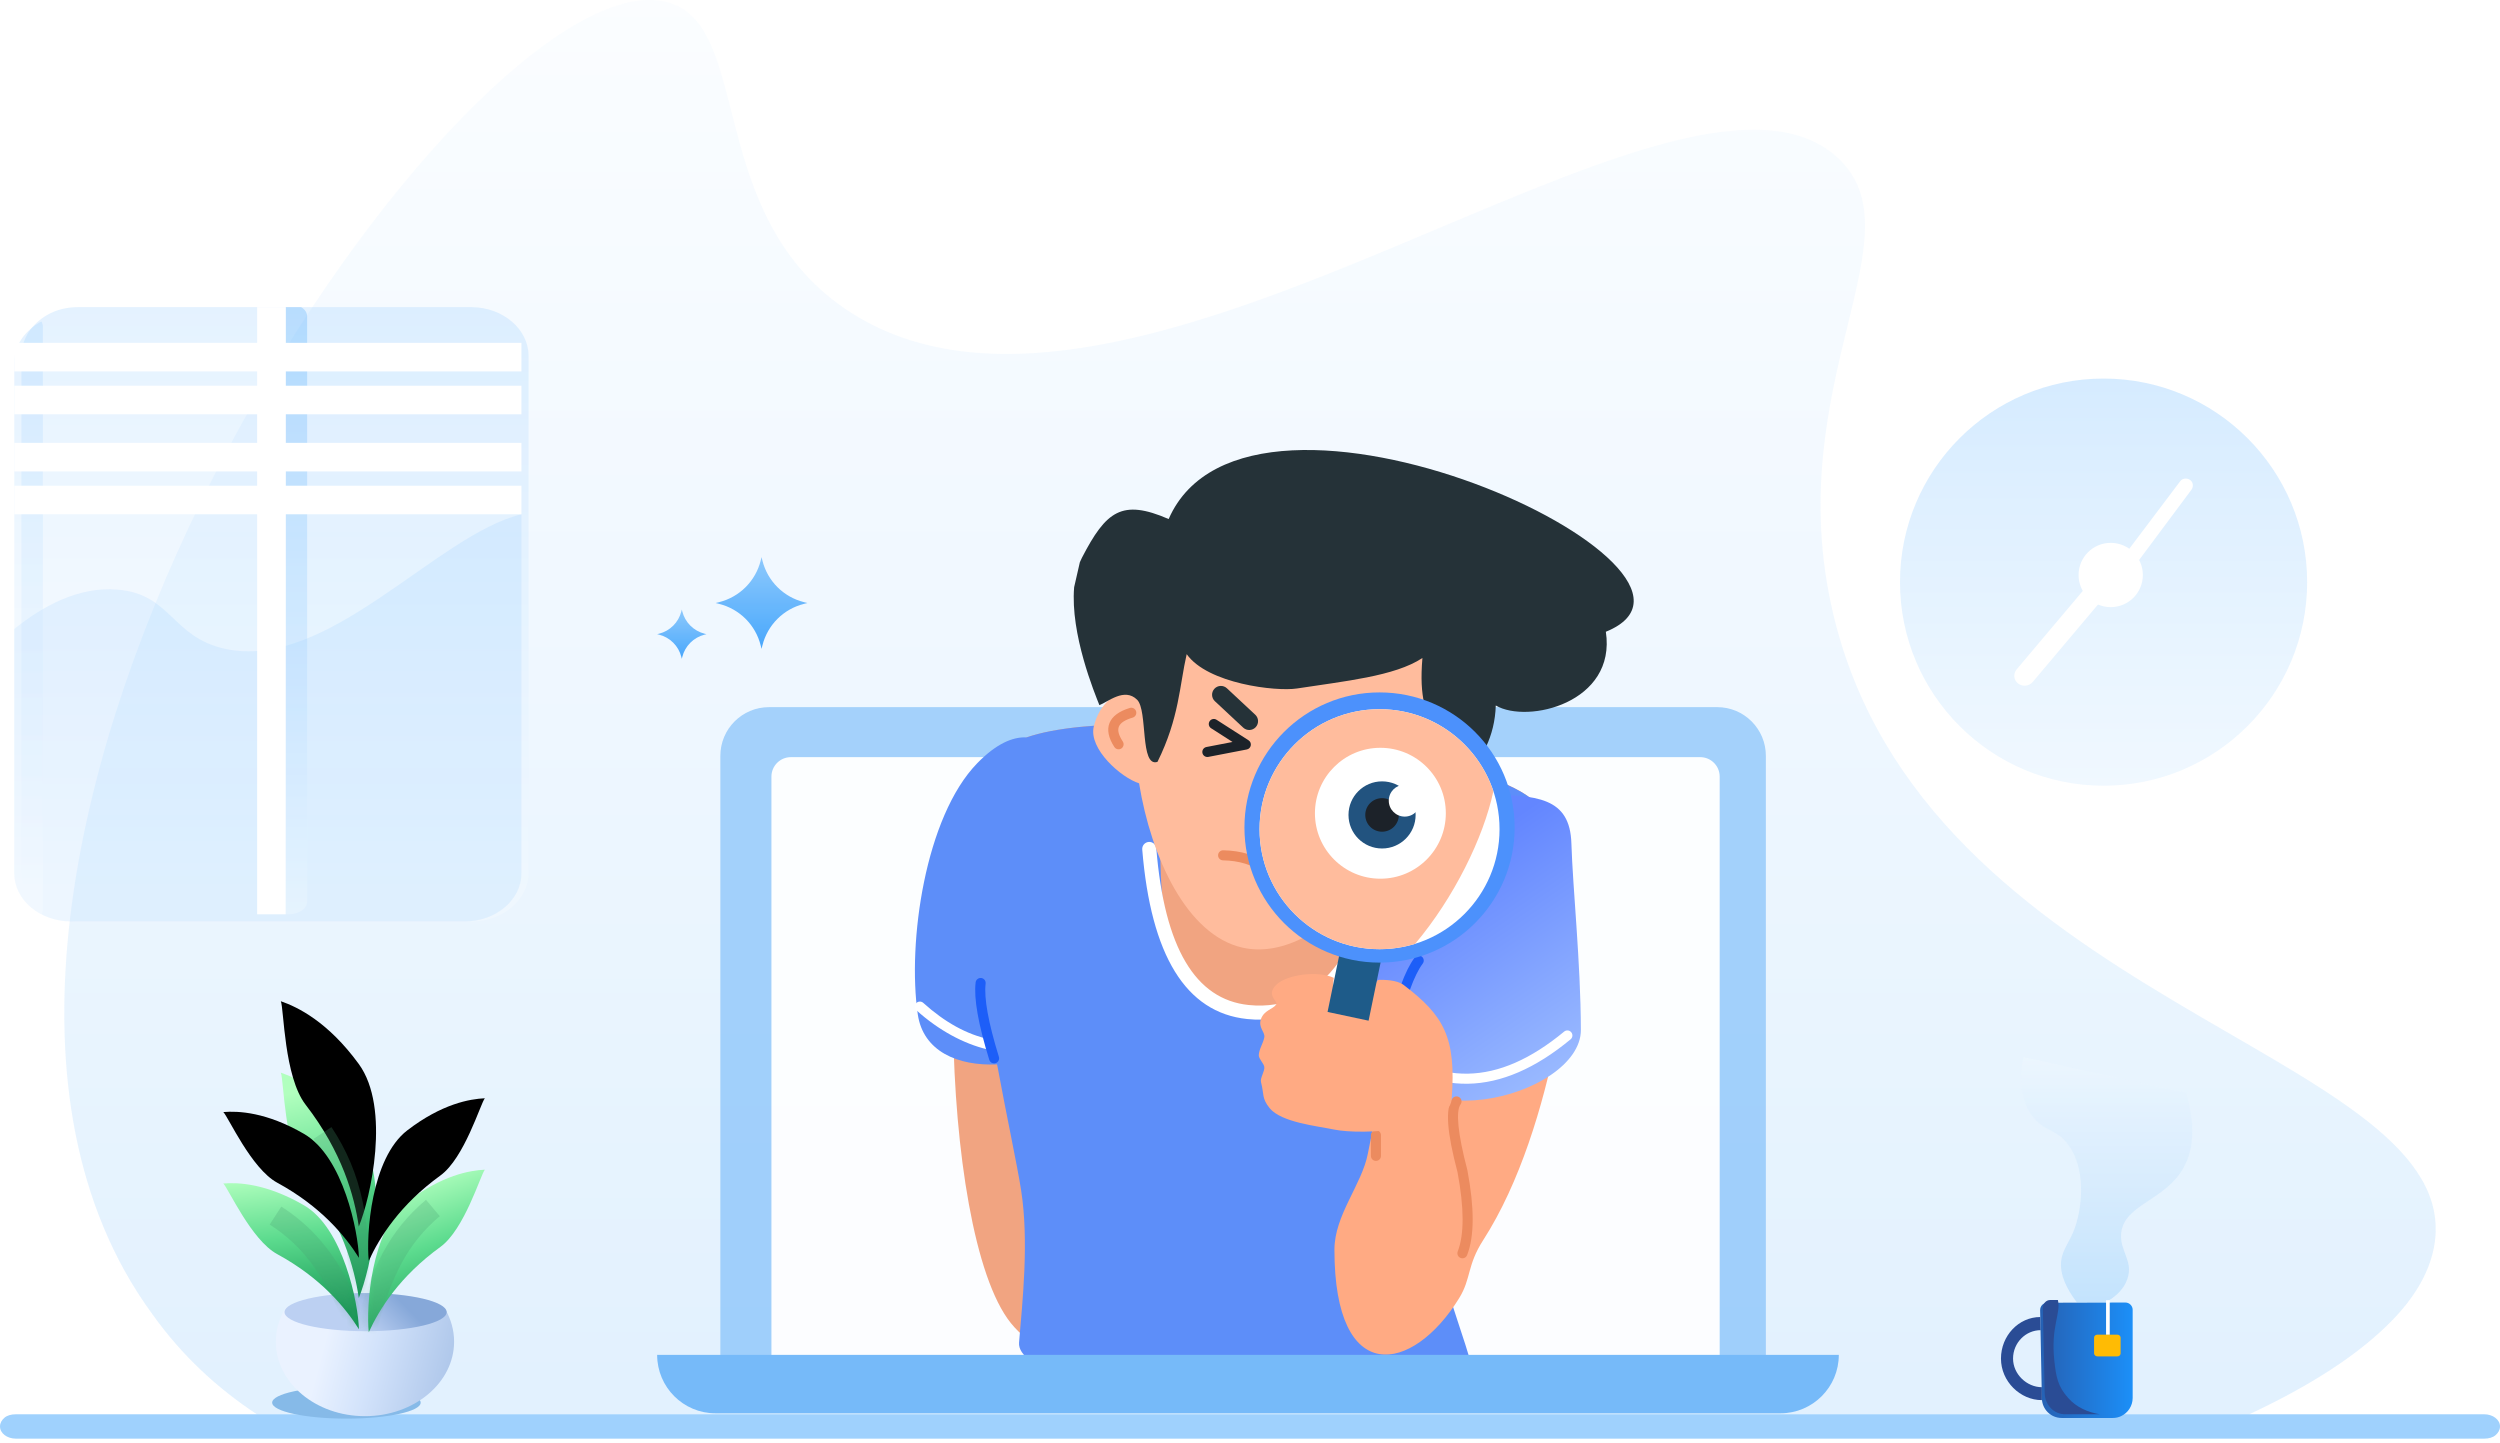 <?xml version="1.0" encoding="UTF-8"?>
<svg width="350px" height="202px" viewBox="0 0 350 202" version="1.1" xmlns="http://www.w3.org/2000/svg" xmlns:xlink="http://www.w3.org/1999/xlink">
    <title>9314CE68-815B-405B-8A75-F817F1E7932A</title>
    <defs>
        <linearGradient x1="50.033%" y1="219.648%" x2="50.033%" y2="-50.893%" id="linearGradient-1">
            <stop stop-color="#FFFFFF" offset="0%"></stop>
            <stop stop-color="#FAFCFF" offset="10.62%"></stop>
            <stop stop-color="#EAF5FF" offset="23.85%"></stop>
            <stop stop-color="#D1E9FE" offset="38.48%"></stop>
            <stop stop-color="#ADD8FE" offset="54.11%"></stop>
            <stop stop-color="#80C2FD" offset="70.55%"></stop>
            <stop stop-color="#49A7FC" offset="87.39%"></stop>
            <stop stop-color="#1B91FB" offset="100%"></stop>
        </linearGradient>
        <linearGradient x1="50.004%" y1="-13.241%" x2="50.004%" y2="143.882%" id="linearGradient-2">
            <stop stop-color="#FFFFFF" offset="0%"></stop>
            <stop stop-color="#A1D2FD" offset="42.31%"></stop>
            <stop stop-color="#1B91FB" offset="100%"></stop>
        </linearGradient>
        <linearGradient x1="103.977%" y1="49.953%" x2="-43.311%" y2="49.953%" id="linearGradient-3">
            <stop stop-color="#1B91FB" offset="0%"></stop>
            <stop stop-color="#2A4C95" offset="100%"></stop>
        </linearGradient>
        <linearGradient x1="50.094%" y1="-6.21%" x2="50.094%" y2="159.025%" id="linearGradient-4">
            <stop stop-color="#FFFFFF" offset="0%"></stop>
            <stop stop-color="#A1D2FD" offset="42.31%"></stop>
            <stop stop-color="#1B91FB" offset="100%"></stop>
        </linearGradient>
        <linearGradient x1="49.964%" y1="96.054%" x2="49.964%" y2="-111.348%" id="linearGradient-5">
            <stop stop-color="#FFFFFF" offset="0%"></stop>
            <stop stop-color="#D4EAFE" offset="15.73%"></stop>
            <stop stop-color="#85C4FD" offset="46.28%"></stop>
            <stop stop-color="#4CA9FC" offset="71.5%"></stop>
            <stop stop-color="#2897FB" offset="90.07%"></stop>
            <stop stop-color="#1B91FB" offset="100%"></stop>
        </linearGradient>
        <linearGradient x1="50.5%" y1="96.054%" x2="50.5%" y2="-111.345%" id="linearGradient-6">
            <stop stop-color="#FFFFFF" offset="0%"></stop>
            <stop stop-color="#D4EAFE" offset="15.73%"></stop>
            <stop stop-color="#85C4FD" offset="46.28%"></stop>
            <stop stop-color="#4CA9FC" offset="71.5%"></stop>
            <stop stop-color="#2897FB" offset="90.07%"></stop>
            <stop stop-color="#1B91FB" offset="100%"></stop>
        </linearGradient>
        <linearGradient x1="50.177%" y1="100.027%" x2="50.177%" y2="-0.008%" id="linearGradient-7">
            <stop stop-color="#FFFFFF" offset="0%"></stop>
            <stop stop-color="#D4EAFE" offset="15.73%"></stop>
            <stop stop-color="#85C4FD" offset="46.28%"></stop>
            <stop stop-color="#4CA9FC" offset="71.5%"></stop>
            <stop stop-color="#2897FB" offset="90.07%"></stop>
            <stop stop-color="#1B91FB" offset="100%"></stop>
        </linearGradient>
        <linearGradient x1="50.004%" y1="-170.357%" x2="50.004%" y2="143.882%" id="linearGradient-8">
            <stop stop-color="#FFFFFF" offset="0%"></stop>
            <stop stop-color="#A1D2FD" offset="42.31%"></stop>
            <stop stop-color="#1B91FB" offset="100%"></stop>
        </linearGradient>
        <linearGradient x1="50.004%" y1="-170.357%" x2="50.004%" y2="143.882%" id="linearGradient-9">
            <stop stop-color="#FFFFFF" offset="0%"></stop>
            <stop stop-color="#A1D2FD" offset="42.31%"></stop>
            <stop stop-color="#1B91FB" offset="100%"></stop>
        </linearGradient>
        <linearGradient x1="100%" y1="69.225%" x2="23.229%" y2="56.828%" id="linearGradient-10">
            <stop stop-color="#ACC5E9" offset="0%"></stop>
            <stop stop-color="#D3E3FB" offset="62.747%"></stop>
            <stop stop-color="#EAF2FF" offset="100%"></stop>
        </linearGradient>
        <path d="M23.902,0.581 C24.684,1.944 25.123,3.472 25.123,5.085 C25.123,10.844 19.537,15.513 12.648,15.513 C5.758,15.513 0.173,10.844 0.173,5.085 C0.173,3.378 0.664,1.767 1.534,0.345 C7.06,1.215 18.059,1.159 23.902,0.581 Z" id="path-11"></path>
        <linearGradient x1="77.599%" y1="47.043%" x2="40.27%" y2="55.695%" id="linearGradient-13">
            <stop stop-color="#86A8D9" offset="0%"></stop>
            <stop stop-color="#BCD0F2" offset="100%"></stop>
        </linearGradient>
        <path d="M11.695,0.172 C17.963,0.172 23.043,1.369 23.043,2.844 C23.043,4.32 17.963,5.516 11.695,5.516 C5.427,5.516 0.346,4.32 0.346,2.844 C0.346,1.369 5.427,0.172 11.695,0.172 Z" id="path-14"></path>
        <linearGradient x1="46.187%" y1="5.042%" x2="56.917%" y2="100%" id="linearGradient-16">
            <stop stop-color="#B1FFBE" offset="0%"></stop>
            <stop stop-color="#5CDB8E" offset="44.421%"></stop>
            <stop stop-color="#149654" offset="100%"></stop>
        </linearGradient>
        <path d="M11.089,31.716 C10.469,27.449 8.764,21.288 3.638,14.651 C0.619,10.742 0.609,1.222 0.173,0.172 C2.542,0.983 6.798,3.072 11.089,8.963 C15.586,15.139 12.733,27.733 11.089,31.716 Z" id="path-17"></path>
        <filter x="-100.4%" y="-49.4%" width="287.5%" height="198.2%" filterUnits="objectBoundingBox" id="filter-19">
            <feGaussianBlur stdDeviation="11" in="SourceAlpha" result="shadowBlurInner1"></feGaussianBlur>
            <feOffset dx="0" dy="-10" in="shadowBlurInner1" result="shadowOffsetInner1"></feOffset>
            <feComposite in="shadowOffsetInner1" in2="SourceAlpha" operator="arithmetic" k2="-1" k3="1" result="shadowInnerInner1"></feComposite>
            <feColorMatrix values="0 0 0 0 0.221   0 0 0 0 0.779   0 0 0 0 0.61  0 0 0 1 0" type="matrix" in="shadowInnerInner1"></feColorMatrix>
        </filter>
        <linearGradient x1="74.791%" y1="-9.302%" x2="84.984%" y2="88.816%" id="linearGradient-20">
            <stop stop-color="#B1FFBE" offset="0%"></stop>
            <stop stop-color="#5CDB8E" offset="44.421%"></stop>
            <stop stop-color="#149654" offset="100%"></stop>
        </linearGradient>
        <path d="M19.251,20.755 C17.336,17.708 13.953,13.579 7.8,10.231 C4.175,8.259 0.951,1.002 0.263,0.348 C2.345,0.174 6.298,0.345 11.563,3.403 C17.081,6.609 19.16,17.167 19.251,20.755 Z" id="path-21"></path>
        <filter x="-80.4%" y="-74.7%" width="260.4%" height="249.4%" filterUnits="objectBoundingBox" id="filter-23">
            <feGaussianBlur stdDeviation="11" in="SourceAlpha" result="shadowBlurInner1"></feGaussianBlur>
            <feOffset dx="0" dy="-10" in="shadowBlurInner1" result="shadowOffsetInner1"></feOffset>
            <feComposite in="shadowOffsetInner1" in2="SourceAlpha" operator="arithmetic" k2="-1" k3="1" result="shadowInnerInner1"></feComposite>
            <feColorMatrix values="0 0 0 0 0.221   0 0 0 0 0.779   0 0 0 0 0.61  0 0 0 1 0" type="matrix" in="shadowInnerInner1"></feColorMatrix>
        </filter>
        <linearGradient x1="41.433%" y1="5.042%" x2="65.541%" y2="100%" id="linearGradient-24">
            <stop stop-color="#B1FFBE" offset="0%"></stop>
            <stop stop-color="#5CDB8E" offset="44.421%"></stop>
            <stop stop-color="#149654" offset="100%"></stop>
        </linearGradient>
        <path d="M0.701,23.068 C2.211,19.789 5.042,15.244 10.734,11.121 C14.088,8.692 16.353,1.052 16.952,0.312 C14.856,0.406 10.94,1.084 6.096,4.805 C1.017,8.705 0.324,19.485 0.701,23.068 Z" id="path-25"></path>
        <filter x="-89.7%" y="-67.4%" width="281.8%" height="235.3%" filterUnits="objectBoundingBox" id="filter-27">
            <feGaussianBlur stdDeviation="11" in="SourceAlpha" result="shadowBlurInner1"></feGaussianBlur>
            <feOffset dx="0" dy="-10" in="shadowBlurInner1" result="shadowOffsetInner1"></feOffset>
            <feComposite in="shadowOffsetInner1" in2="SourceAlpha" operator="arithmetic" k2="-1" k3="1" result="shadowInnerInner1"></feComposite>
            <feColorMatrix values="0 0 0 0 0.221   0 0 0 0 0.779   0 0 0 0 0.61  0 0 0 1 0" type="matrix" in="shadowInnerInner1"></feColorMatrix>
        </filter>
        <linearGradient x1="115.419%" y1="72.329%" x2="84.184%" y2="0%" id="linearGradient-28">
            <stop stop-color="#9CBCFF" offset="0%"></stop>
            <stop stop-color="#6386FF" offset="100%"></stop>
        </linearGradient>
    </defs>
    <g id="Assigned-&amp;-Unassigned-Candidates" stroke="none" stroke-width="1" fill="none" fill-rule="evenodd">
        <g id="4.5_Assigned_No-Results" transform="translate(-545, -314)">
            <g id="Group-26" transform="translate(545, 314)">
                <g id="Group-3-Copy">
                    <g id="Clock_5_" transform="translate(266, 53)">
                        <circle id="Oval" fill="url(#linearGradient-1)" opacity="0.26" cx="28.5" cy="28.5" r="28.5"></circle>
                        <path d="M16.54,42.695 L16.54,42.695 C17.147,43.16 18.024,43.093 18.563,42.496 L29.69,29.295 C30.162,28.698 30.095,27.835 29.488,27.305 L29.488,27.305 C28.881,26.84 28.004,26.907 27.465,27.504 L16.338,40.705 C15.798,41.368 15.933,42.231 16.54,42.695 Z" id="Path" fill="#FFFFFF"></path>
                        <path d="M30.429,27.806 L30.429,27.806 C30.871,28.117 31.504,28.054 31.82,27.619 L40.802,15.562 C41.119,15.127 41.055,14.505 40.613,14.194 L40.613,14.194 C40.17,13.883 39.537,13.946 39.221,14.381 L30.176,26.376 C29.859,26.873 29.986,27.433 30.429,27.806 Z" id="Path" fill="#FFFFFF"></path>
                        <circle id="Oval" fill="#FFFFFF" cx="29.5" cy="27.5" r="4.5"></circle>
                    </g>
                    <path d="M340.97,172.966 C340.645,177.66 337.939,182.246 333.123,186.562 C328.685,190.609 322.515,194.439 314.885,198 L35.956,198 C30.328,194.277 25.457,189.745 21.398,184.08 C19.937,182.084 18.584,179.98 17.393,177.822 C-17.351,114.806 65.234,-5.723 92.997,0.211 C105.769,2.909 98.193,30.425 119.191,43.805 C158.86,69.054 234.789,1.776 257.194,22.008 C269.154,32.852 249.13,53.732 256.599,85.726 C269.262,140.109 342.702,147.123 340.97,172.966 Z" id="Path" fill="url(#linearGradient-2)" opacity="0.18"></path>
                    <path d="M350,199.704 C350,200.184 349.749,200.61 349.372,200.929 C348.995,201.249 348.43,201.409 347.802,201.409 L2.198,201.409 C1.005,201.409 0,200.663 0,199.704 C0,199.225 0.251,198.799 0.628,198.479 C1.005,198.16 1.57,198 2.198,198 L347.802,198 C348.995,198 350,198.746 350,199.704 Z" id="Path" fill="#1B91FB" opacity="0.42"></path>
                    <g id="Tea_Cup" transform="translate(280, 148)" fill-rule="nonzero">
                        <g id="Group">
                            <g transform="translate(0, 34.299)" id="Path">
                                <path d="M5.645,2.085 C2.618,2.085 0.136,4.692 0.136,7.903 C0.136,11.113 2.836,13.72 5.864,13.72 L5.864,11.909 C3.764,11.909 1.827,10.098 1.827,7.903 C1.827,5.68 3.6,3.924 5.7,3.924 L5.645,2.085 Z" fill="#2A4C95"></path>
                                <path d="M5.618,1.125 L5.864,13.473 C5.891,15.009 7.118,16.217 8.645,16.217 L15.791,16.217 C16.2,16.217 16.582,16.134 16.936,15.97 L16.936,15.97 C17.891,15.531 18.573,14.543 18.573,13.418 L18.573,1.07 C18.573,0.521 18.109,0.055 17.564,0.055 L7.664,0.082 L6.627,0.082 C6.055,0.082 5.618,0.549 5.618,1.125 Z" fill="url(#linearGradient-3)"></path>
                            </g>
                            <path d="M3.273,0 C2.809,2.415 2.673,5.625 4.418,8.122 C6.109,10.537 7.882,9.933 9.6,12.32 C11.945,15.558 11.618,20.634 10.473,23.927 C9.736,26.04 8.482,27.11 8.536,29.196 C8.591,31.308 9.955,33.257 10.8,34.382 L14.673,34.382 C15.764,33.805 17.264,32.763 17.836,31.034 C18.709,28.51 16.718,27.138 16.964,24.641 C17.4,20.552 23.182,20.141 25.773,15.339 C26.755,13.5 27.627,10.345 26.073,5.021 L3.273,0 Z" id="Path" fill="url(#linearGradient-4)" opacity="0.27"></path>
                        </g>
                        <path d="M6,35.132 L6.253,47.02 C6.281,48.689 7.544,50 9.116,50 L14,50 C12.344,49.732 10.716,49.046 9.565,47.735 C8.077,46.096 7.853,44.772 7.6,42.447 C7.095,37.679 8.554,35.907 8.105,34 L7.039,34 C6.449,34 6,34.507 6,35.132 Z" id="Path" fill="#2A4C95"></path>
                        <g id="Group" transform="translate(13, 34)">
                            <polygon id="Rectangle" fill="#FFFFFF" transform="translate(2.106, 2.461) rotate(-180) translate(-2.106, -2.461) " points="1.848 0.034 2.363 0.034 2.363 4.888 1.848 4.888"></polygon>
                            <path d="M0.629,7.893 L3.429,7.893 C3.686,7.893 3.886,7.707 3.886,7.467 L3.886,5.28 C3.886,5.04 3.686,4.853 3.429,4.853 L0.629,4.853 C0.371,4.853 0.171,5.04 0.171,5.28 L0.171,7.467 C0.171,7.68 0.371,7.893 0.629,7.893 Z" id="Path" fill="#FFBB04"></path>
                        </g>
                    </g>
                    <g id="Group-11" transform="translate(100, 99)">
                        <path d="M7.658,0 L140.413,0 C144.173,0 147.221,3.053 147.221,6.818 L147.221,90.682 C147.221,94.447 144.173,97.5 140.413,97.5 L7.658,97.5 C3.898,97.5 0.85,94.447 0.85,90.682 L0.85,6.818 C0.85,3.053 3.898,0 7.658,0 Z" id="Shape" fill="#76BAF9" fill-rule="nonzero" opacity="0.618"></path>
                        <path d="M10.723,7 L138.031,7 C139.535,7 140.755,8.221 140.755,9.727 L140.755,90.864 L8,90.864 L8,9.727 C8,8.221 9.219,7 10.723,7 Z" id="Shape" fill="#FFFFFF" opacity="0.966"></path>
                        <path d="M47.144,90.682 L96.842,90.682 C96.842,92.565 95.318,94.091 93.438,94.091 L50.548,94.091 C48.668,94.091 47.144,92.565 47.144,90.682 Z" id="Shape" fill="#8AC9F9" fill-rule="nonzero"></path>
                    </g>
                    <g id="Window_6_" transform="translate(2, 43)">
                        <path d="M72,6.827 L72,79.173 C72,82.918 68.429,86 64.059,86 L8.894,86 C7.296,86 5.84,85.621 4.618,84.91 C2.457,83.677 1,81.591 1,79.173 L1,6.827 C1,4.456 2.457,2.323 4.618,1.09 C5.84,0.379 7.343,0 8.894,0 L64.059,0 C68.429,0.047 72,3.082 72,6.827 Z" id="Path" fill="url(#linearGradient-5)" opacity="0.22"></path>
                        <path d="M71,29 L71,79.278 C71,82.966 67.431,86 63.064,86 L7.936,86 C3.569,86 0,82.966 0,79.278 L0,45.059 C4.038,41.791 9.11,39.084 14.463,39.55 C21.929,40.157 22.023,46.133 29.396,47.813 C43.858,51.081 59.12,31.848 71,29 Z" id="Path" fill="#1B91FB" opacity="0.08"></path>
                        <path d="M4,2.751 L4,84.296 C4,84.531 3.951,84.765 3.802,85 C1.531,83.779 0,81.714 0,79.32 L0,7.68 C0,5.333 1.531,3.221 3.802,2 C3.951,2.282 4,2.516 4,2.751 Z" id="Path" fill="url(#linearGradient-6)" opacity="0.22"></path>
                        <path d="M41,1.32 L41,83.209 C41,84.199 39.868,85 38.453,85 L38,85 L38,0 L40.151,0 C40.717,0.33 41,0.801 41,1.32 Z" id="Path" fill="url(#linearGradient-7)" opacity="0.22"></path>
                        <rect id="Rectangle" fill="#FFFFFF" x="0" y="25" width="71" height="4"></rect>
                        <rect id="Rectangle" fill="#FFFFFF" x="0" y="19" width="71" height="4"></rect>
                        <rect id="Rectangle" fill="#FFFFFF" x="0" y="11" width="71" height="4"></rect>
                        <rect id="Rectangle" fill="#FFFFFF" x="0" y="5" width="71" height="4"></rect>
                        <rect id="Rectangle" fill="#FFFFFF" x="34" y="0" width="4" height="85"></rect>
                    </g>
                    <g id="Group-31" transform="translate(92, 78)" opacity="0.929">
                        <path d="M20.55,6.298 C17.689,5.582 15.455,3.348 14.739,0.487 L14.616,3.10862447e-14 L14.494,0.487 C13.777,3.348 11.543,5.582 8.683,6.298 L8.195,6.422 L8.683,6.544 C11.543,7.26 13.777,9.494 14.494,12.354 L14.616,12.843 L14.739,12.354 C15.456,9.494 17.689,7.26 20.55,6.544 L21.038,6.422 L20.55,6.298 Z" id="Path" fill="url(#linearGradient-8)"></path>
                        <path d="M6.644,10.718 C5.106,10.332 3.904,9.131 3.519,7.593 L3.453,7.331 L3.387,7.593 C3.002,9.131 1.801,10.333 0.262,10.718 L-3.46389584e-14,10.784 L0.262,10.849 C1.801,11.235 3.002,12.436 3.387,13.974 L3.453,14.237 L3.519,13.974 C3.905,12.436 5.106,11.235 6.644,10.849 L6.907,10.784 L6.644,10.718 Z" id="Path" fill="url(#linearGradient-9)"></path>
                    </g>
                    <g id="plant" transform="translate(31, 150)">
                        <g id="Pot" transform="translate(6.93, 30.854)">
                            <path d="M10.569,13.272 C16.31,13.272 20.964,14.276 20.964,15.513 C20.964,16.751 16.31,17.754 10.569,17.754 C4.828,17.754 0.173,16.751 0.173,15.513 C0.173,14.276 4.828,13.272 10.569,13.272 Z" id="Ellipse-3" fill="#86BAE8"></path>
                            <g id="Ellipse-2" transform="translate(0.52, 1.896)">
                                <mask id="mask-12" fill="white">
                                    <use xlink:href="#path-11"></use>
                                </mask>
                                <use fill="url(#linearGradient-10)" xlink:href="#path-11"></use>
                            </g>
                            <g id="Ellipse-1" transform="translate(1.559, 0)">
                                <mask id="mask-15" fill="white">
                                    <use xlink:href="#path-14"></use>
                                </mask>
                                <use fill="url(#linearGradient-13)" xlink:href="#path-14"></use>
                            </g>
                        </g>
                        <g id="leaves">
                            <g id="Shape-2" transform="translate(8.143, 0)">
                                <mask id="mask-18" fill="white">
                                    <use xlink:href="#path-17"></use>
                                </mask>
                                <g>
                                    <use fill="url(#linearGradient-16)" fill-rule="evenodd" xlink:href="#path-17"></use>
                                    <use fill="black" fill-opacity="1" filter="url(#filter-19)" xlink:href="#path-17"></use>
                                </g>
                                <path d="M10.915,31.716 C11.388,21.344 10.09,14.798 6.009,8.618" id="Shape-3" stroke="#489C71" stroke-width="3" fill-opacity="0" fill="#000000" opacity="0.5" style="mix-blend-mode: multiply;" mask="url(#mask-18)"></path>
                            </g>
                            <g id="Shape-2" transform="translate(0, 15.341)">
                                <mask id="mask-22" fill="white">
                                    <use xlink:href="#path-21"></use>
                                </mask>
                                <g>
                                    <use fill="url(#linearGradient-20)" fill-rule="evenodd" xlink:href="#path-21"></use>
                                    <use fill="black" fill-opacity="1" filter="url(#filter-23)" xlink:href="#path-21"></use>
                                </g>
                                <path d="M19.119,20.813 C15.975,12.745 12.773,8.187 7.57,4.838" id="Shape-3" stroke="#489C71" stroke-width="3" fill-opacity="0" fill="#000000" opacity="0.5" style="mix-blend-mode: multiply;" mask="url(#mask-22)"></path>
                            </g>
                            <g id="Shape-2" transform="translate(19.925, 13.445)">
                                <mask id="mask-26" fill="white">
                                    <use xlink:href="#path-25"></use>
                                </mask>
                                <g>
                                    <use fill="url(#linearGradient-24)" fill-rule="evenodd" xlink:href="#path-25"></use>
                                    <use fill="black" fill-opacity="1" filter="url(#filter-27)" xlink:href="#path-25"></use>
                                </g>
                                <path d="M0.262,23.061 C2.341,14.625 4.936,9.675 9.681,5.673" id="Shape-3" stroke="#489C71" stroke-width="3" fill-opacity="0" fill="#000000" opacity="0.5" style="mix-blend-mode: multiply;" mask="url(#mask-26)"></path>
                            </g>
                        </g>
                    </g>
                </g>
                <g id="Boy" transform="translate(128, 63)">
                    <g id="Hand-base" transform="translate(10.519, 92.8)" fill="#ED5738" fill-rule="nonzero">
                        <path d="M5.009,5.071 L2.286,0.722 L1.091,1.47 L3.814,5.819 L5.009,5.071 Z M3.814,5.819 L1.091,1.47 C0.592,0.674 1.787,-0.075 2.286,0.722 L5.009,5.071 C5.508,5.868 4.313,6.616 3.814,5.819 Z"></path>
                    </g>
                    <g id="Body-base" transform="translate(0.052, 38.167)">
                        <path d="M12.19,3.962 C21.767,-4.974 83.213,3.917 87.371,11.864 C91.529,19.811 79.363,73.035 67.802,79.966 C56.24,86.897 23.734,96.846 13.467,84.064 C3.199,71.282 2.613,12.898 12.19,3.962 Z" fill="#F1A481" fill-rule="nonzero"></path>
                        <path d="M11.54,47.85 C6.027,48.091 1.189,46.025 0.435,40.831 C-1.03,30.746 1.476,13.159 8.775,5.67 C11.398,2.979 13.709,1.969 15.659,2.069 C19.651,0.691 25.849,0.153 32.968,0.234 C38.774,0.3 26.424,38.504 46.765,40.642 C72.518,43.348 61.007,2.87 65.38,3.727 C76.784,5.964 85.86,8.976 87.371,11.864 C90.786,18.391 83.19,55.459 73.961,72.338 C71.953,76.011 80.062,92.038 77.996,93.277 C67.915,99.32 61.431,93.307 43.155,93.813 C24.879,94.32 14.323,90.338 14.615,86.803 C15.084,81.109 16.031,72.666 14.903,65.456 C14.332,61.81 12.921,55.322 11.54,47.85 Z" id="Path" fill="#5D8EF9"></path>
                        <path d="M31.862,17.769 C31.817,17.225 32.221,16.749 32.765,16.704 C33.308,16.66 33.784,17.064 33.829,17.607 C34.975,31.567 39.318,38.753 46.745,39.533 C51.995,40.085 56.296,37.867 59.435,33.412 C62.253,29.412 63.942,23.796 64.168,18.124 C64.19,17.579 64.649,17.155 65.193,17.177 C65.738,17.199 66.162,17.658 66.14,18.202 C65.9,24.234 64.1,30.216 61.048,34.548 C57.517,39.56 52.541,42.127 46.539,41.496 C37.931,40.591 33.076,32.559 31.862,17.769 Z" fill="#FFFFFF" fill-rule="nonzero"></path>
                        <path d="M10.15,45.735 C6.884,44.966 3.365,43.082 0.26,40.282 C-0.029,40.021 -0.052,39.575 0.209,39.286 C0.469,38.997 0.915,38.974 1.204,39.235 C4.242,41.974 7.34,43.677 10.511,44.342 C10.78,45.303 11.328,45.735 10.15,45.735 Z" fill="#FFFFFF" fill-rule="nonzero"></path>
                        <path d="M11.793,46.793 C11.908,47.165 11.7,47.56 11.328,47.675 C10.956,47.789 10.561,47.581 10.446,47.209 C8.906,42.217 8.264,38.622 8.536,36.368 C8.583,35.981 8.934,35.706 9.321,35.752 C9.707,35.799 9.983,36.15 9.936,36.537 C9.694,38.541 10.308,41.978 11.793,46.793 Z" fill="#1D5EF8" fill-rule="nonzero"></path>
                    </g>
                    <g id="Head" transform="translate(22.319, 0)">
                        <g id="Face-base" transform="translate(2.639, 15.846)">
                            <path d="M6.513,30.819 C3.989,30.019 -0.555,26.015 0.166,22.892 C0.915,19.647 3.506,17.474 5.952,18.039 C6.047,18.061 6.141,18.086 6.233,18.116 C6.316,17.589 6.414,17.081 6.527,16.594 C9.167,5.157 20.762,-1.932 32.424,0.76 C44.086,3.453 51.4,14.907 48.759,26.344 C46.119,37.781 32.602,56.505 20.94,53.812 C13.188,52.023 8.206,41.22 6.513,30.819 L6.513,30.819 Z" id="Path" fill="#FFBC9D" fill-rule="nonzero"></path>
                            <path d="M18.811,17.515 L22.777,21.214 C23.277,21.68 23.304,22.462 22.838,22.961 C22.373,23.461 21.59,23.488 21.091,23.022 L17.124,19.323 C16.625,18.858 16.598,18.075 17.063,17.576 C17.529,17.077 18.311,17.049 18.811,17.515 Z" fill="#253238"></path>
                            <path d="M36.527,20.722 L41.59,18.778 C42.228,18.533 42.943,18.852 43.188,19.489 C43.432,20.126 43.114,20.842 42.477,21.086 L37.413,23.03 C36.776,23.275 36.06,22.956 35.816,22.319 C35.571,21.681 35.889,20.966 36.527,20.722 Z" fill="#22537F"></path>
                            <path d="M25.031,34.766 C24.97,34.891 24.875,34.995 24.755,35.065 C24.304,35.333 24.311,35.39 24.83,35.725 C25.53,36.178 26.698,36.45 27.543,36.338 C28.532,36.206 29.642,35.69 30.862,34.778 C29.994,34.336 29.12,33.641 28.235,32.701 C27.639,32.067 27.342,31.175 27.33,30.018 L25.031,34.766 Z M29.155,23.015 C29.552,22.194 30.789,22.748 30.441,23.591 C28.629,27.977 28.308,30.721 29.262,31.735 C30.394,32.938 31.452,33.641 32.42,33.865 C32.981,33.994 33.159,34.705 32.724,35.083 C30.939,36.637 29.279,37.528 27.729,37.735 C26.548,37.893 25.042,37.542 24.064,36.909 C22.809,36.097 22.592,34.839 23.849,33.973 L29.155,23.015 Z" fill="#ED5738" fill-rule="nonzero"></path>
                            <path d="M5.219,20.267 C5.591,20.155 5.984,20.366 6.096,20.739 C6.208,21.112 5.997,21.505 5.624,21.617 C3.469,22.264 3.088,23.211 4.234,24.968 C4.446,25.294 4.354,25.731 4.028,25.944 C3.702,26.156 3.265,26.064 3.053,25.738 C1.38,23.173 2.184,21.178 5.219,20.267 Z" fill="#EC8B5F" fill-rule="nonzero"></path>
                            <path d="M18.264,41.604 C17.875,41.597 17.565,41.276 17.573,40.886 C17.58,40.497 17.901,40.187 18.29,40.195 C23.334,40.287 26.842,42.836 28.7,47.743 C28.838,48.108 28.654,48.514 28.29,48.652 C27.926,48.79 27.519,48.607 27.382,48.243 C25.725,43.867 22.724,41.686 18.264,41.604 Z" fill="#EC8B5F" fill-rule="nonzero"></path>
                            <path d="M15.938,25.737 L19.594,25.03 L16.595,23.107 C16.268,22.897 16.172,22.461 16.383,22.133 C16.593,21.805 17.029,21.71 17.356,21.92 L21.838,24.794 C22.374,25.138 22.216,25.959 21.592,26.08 L16.206,27.121 C15.824,27.195 15.454,26.945 15.38,26.563 C15.306,26.181 15.556,25.811 15.938,25.737 Z" fill="#1C2229" fill-rule="nonzero"></path>
                            <circle fill="#1C2229" fill-rule="nonzero" transform="translate(37.428, 29.087) rotate(13) translate(-37.428, -29.087) " cx="37.428" cy="29.087" r="1.527"></circle>
                        </g>
                        <path d="M0.862,15.708 C0.953,15.49 1.052,15.277 1.159,15.07 C4.54,8.539 6.746,6.83 13.293,9.665 C24.577,-16.11 95.624,16.87 74.5,25.445 C76.003,35.394 63.549,38.375 59.09,35.77 C58.827,44.462 51.539,49.164 47.725,49.287 C48.577,47.926 50.064,43.828 50.672,41.192 C49.342,36.32 48.338,34.912 48.82,29.119 C44.954,31.689 37.826,32.365 31.258,33.387 C28.335,33.841 18.744,32.727 15.817,28.58 C14.811,32.941 14.786,37.493 11.728,43.662 C9.247,44.477 10.39,36.478 8.884,34.971 C7.112,33.196 4.775,35.284 3.597,35.723 C2.938,34.057 -0.497,25.76 0.061,19.207 L0.862,15.708 Z" id="Path" fill="#253238"></path>
                    </g>
                    <g id="Hand-base" transform="translate(48.219, 48.035)">
                        <path d="M44.054,14.64 C44.236,19.71 41.756,46.518 31.42,62.598 C29.155,66.121 29.758,67.953 28.071,70.694 C21.552,81.286 10.601,83.262 10.601,63.93 C10.601,59.063 14.45,54.824 15.284,50.456 C18.139,35.502 24.755,12.335 31.42,7.758 C40.032,1.844 43.824,8.218 44.054,14.64 Z" fill="#FFAA83" fill-rule="nonzero"></path>
                        <path d="M43.776,7.047 C43.97,13.347 45.075,23.706 45.107,33.144 C45.138,42.583 18.404,49.673 16.344,33.144 C14.285,16.615 23.425,0.22 31.241,0.22 C39.056,0.22 43.577,0.621 43.776,7.047 Z" fill="url(#linearGradient-28)"></path>
                        <path d="M43.663,34.473 C33.836,42.612 24.434,42.769 15.712,34.903 C15.422,34.642 15.399,34.197 15.66,33.907 C15.921,33.618 16.367,33.595 16.656,33.856 C24.841,41.237 33.459,41.094 42.764,33.387 C43.064,33.139 43.508,33.181 43.756,33.481 C44.005,33.781 43.963,34.225 43.663,34.473 Z" fill="#FFFFFF" fill-rule="nonzero"></path>
                        <path d="M18.07,33.366 C19.232,28.272 20.474,24.838 21.836,23.022 C22.07,22.71 22.512,22.647 22.823,22.881 C23.135,23.115 23.198,23.557 22.964,23.868 C21.752,25.482 20.565,28.766 19.444,33.679 C19.358,34.059 18.98,34.296 18.6,34.21 C18.221,34.123 17.983,33.745 18.07,33.366 Z" fill="#1D5EF8" fill-rule="nonzero"></path>
                        <path d="M15.708,50.788 L15.708,47.895 C15.708,47.506 16.023,47.19 16.412,47.19 C16.802,47.19 17.117,47.506 17.117,47.895 L17.117,50.788 C17.117,51.178 16.802,51.493 16.412,51.493 C16.023,51.493 15.708,51.178 15.708,50.788 Z" fill="#EC8B5F" fill-rule="nonzero"></path>
                        <path d="M27.864,64.168 C28.777,61.815 28.778,58.105 27.833,53.067 C26.364,47.512 26.08,44.156 27.126,42.745 C27.357,42.432 27.799,42.366 28.112,42.598 C28.424,42.83 28.49,43.271 28.258,43.584 C27.584,44.494 27.851,47.628 29.214,52.781 C30.208,58.067 30.208,62.023 29.178,64.678 C29.037,65.041 28.629,65.221 28.266,65.08 C27.903,64.94 27.723,64.531 27.864,64.168 Z" fill="#EC8B5F" fill-rule="nonzero"></path>
                        <path d="M1.527,44.101 C0.405,42.717 0.773,42.182 0.322,40.469 C0.167,39.879 0.876,38.945 0.783,38.321 C0.715,37.857 0.003,37.187 0.01,36.716 C0.023,35.88 0.623,35.055 0.783,34.198 C0.925,33.446 -0.118,32.836 0.322,31.614 C0.762,30.392 1.988,30.259 2.434,29.614 C2.789,29.101 0.952,28.345 2.434,26.863 C3.916,25.381 8.319,24.825 10.515,25.863 C9.844,30.063 13.587,30.301 15.692,29.04 C16.224,28.722 16.055,26.14 16.871,26.14 C17.557,26.14 19.345,26.14 20.296,26.863 C25.891,31.116 27.685,34.153 27.012,42.841 C26.676,47.177 14.589,47.944 10.515,47.094 C8.167,46.604 3.15,46.101 1.527,44.101 Z" fill="#FFAA83" fill-rule="nonzero"></path>
                    </g>
                    <g id="-Magnifier-base" transform="translate(46.222, 33.938)" fill-rule="nonzero">
                        <polygon fill="#1E5B89" points="13.509 35.653 19.255 36.874 17.381 45.957 11.636 44.735"></polygon>
                        <circle fill="#4C91FC" cx="18.914" cy="18.914" r="18.914"></circle>
                        <circle fill="#FFFFFF" cx="18.914" cy="19.149" r="16.8"></circle>
                        <path d="M34.853,13.827 C33.469,20.332 29.314,28.775 23.901,35.196 C22.326,35.685 20.651,35.949 18.914,35.949 C9.636,35.949 2.115,28.427 2.115,19.149 C2.115,9.871 9.636,2.35 18.914,2.35 C26.332,2.35 32.627,7.157 34.853,13.827 L34.853,13.827 Z" id="Path" fill="#FFBC9D"></path>
                        <g id="Eye" transform="translate(9.868, 7.754)">
                            <circle fill="#FFFFFF" cx="9.163" cy="9.163" r="9.163"></circle>
                            <circle fill="#22537F" cx="9.398" cy="9.398" r="4.699"></circle>
                            <circle fill="#1C2229" cx="9.398" cy="9.398" r="2.35"></circle>
                            <circle fill="#FFFFFF" cx="12.57" cy="7.401" r="2.232"></circle>
                        </g>
                    </g>
                </g>
                <path d="M92,189.682 L257.433,189.682 C257.433,194.201 253.775,197.864 249.263,197.864 L100.17,197.864 C95.658,197.864 92,194.201 92,189.682 Z" id="Shape" fill="#76BAF9" fill-rule="nonzero"></path>
            </g>
        </g>
    </g>
</svg>